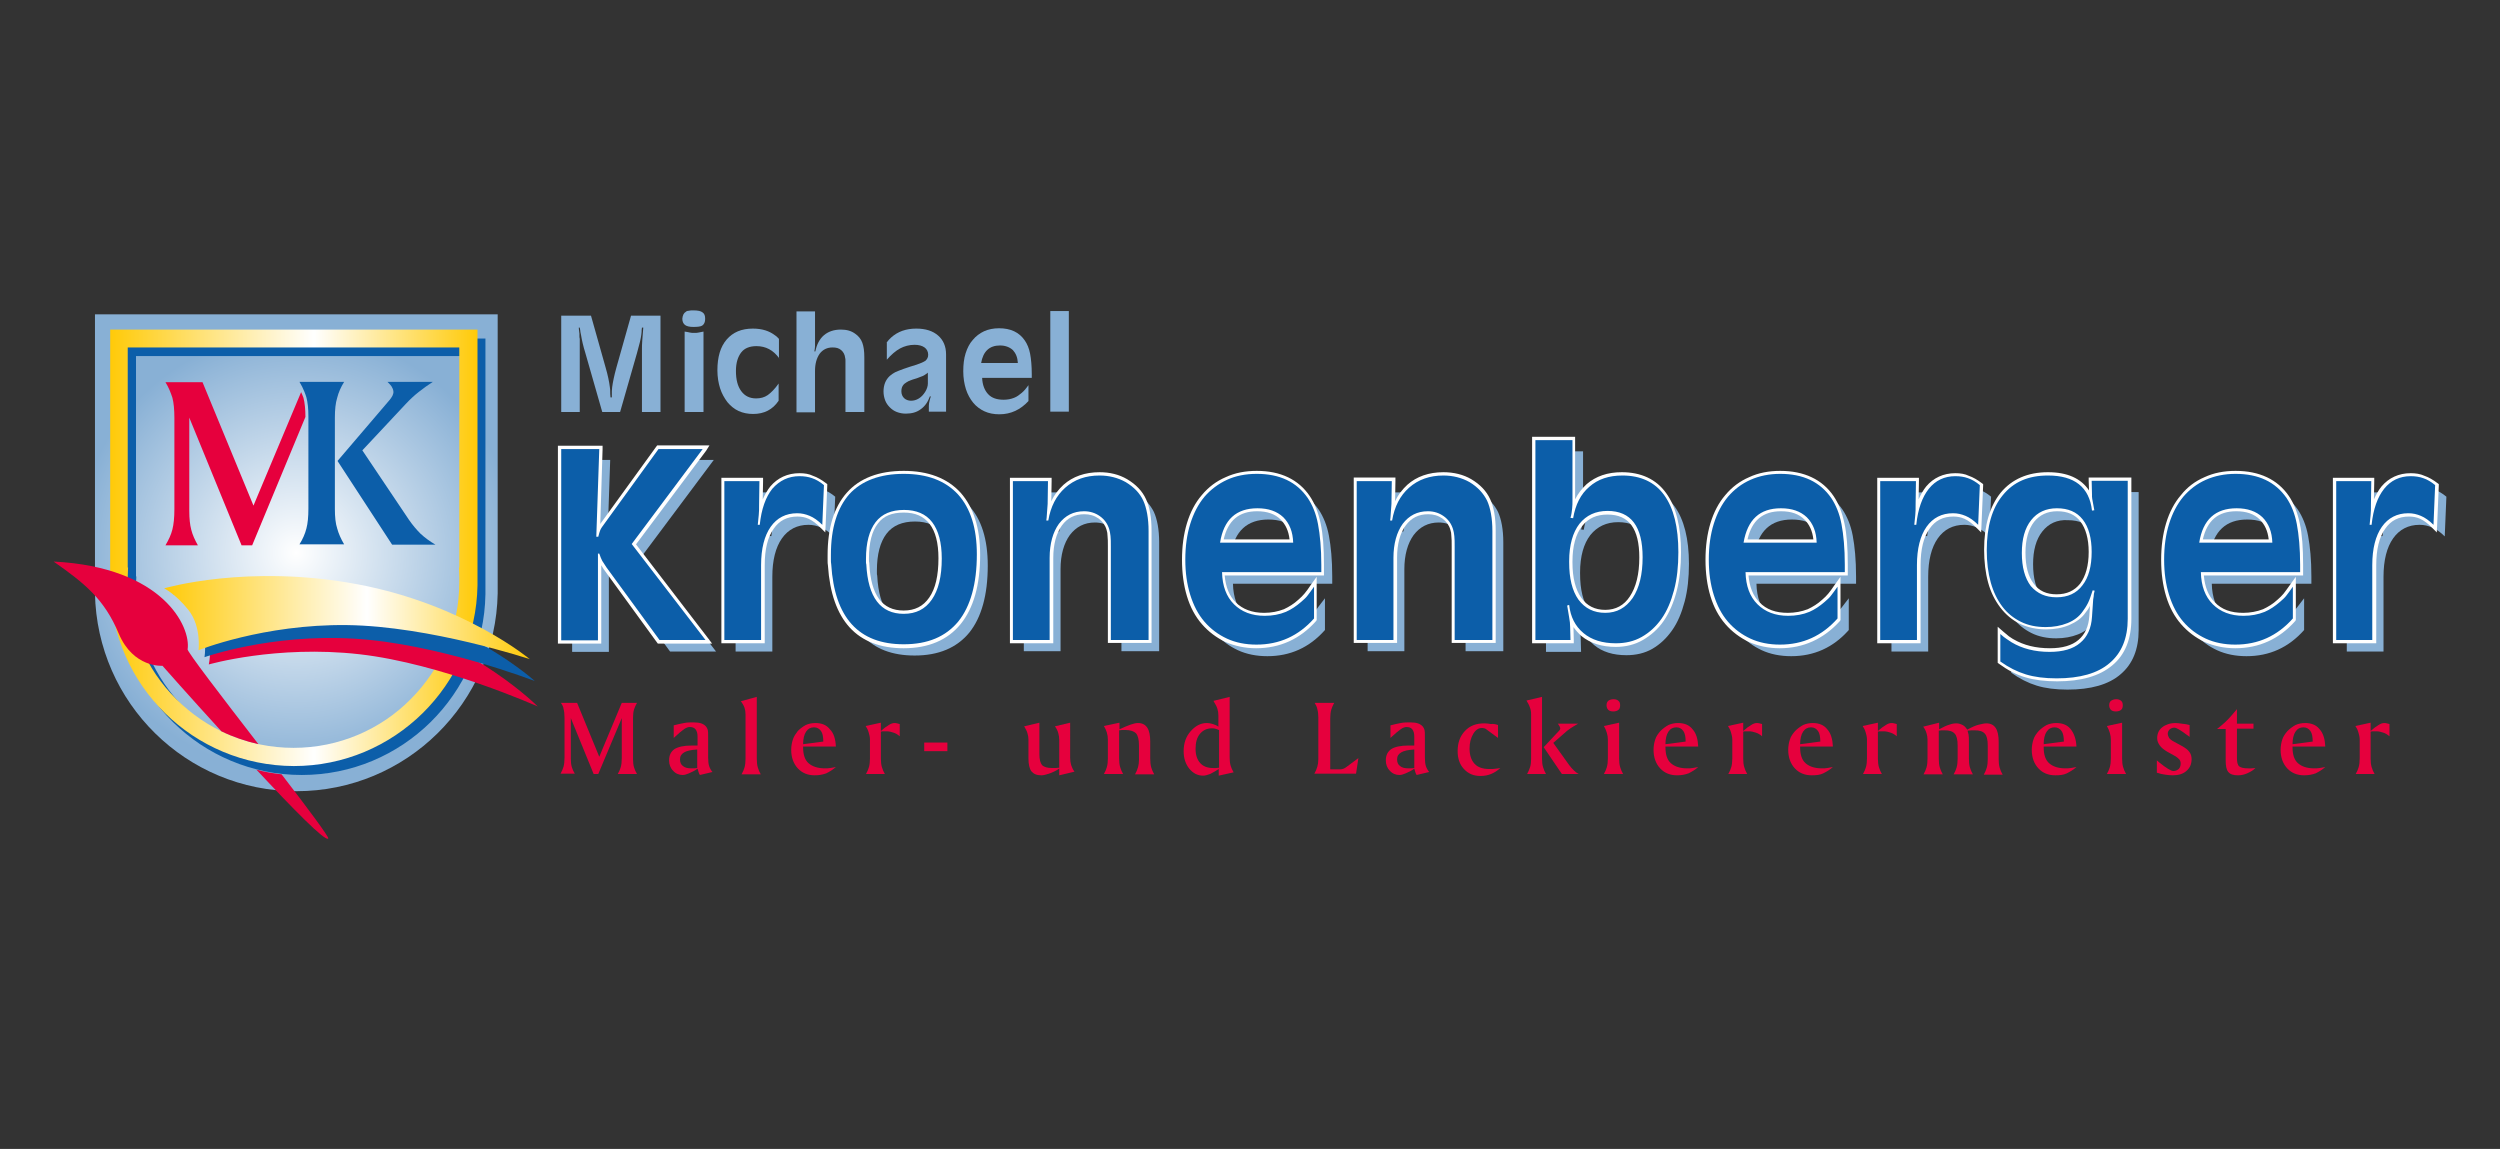 <?xml version="1.0" encoding="utf-8"?>
<!-- Generator: Adobe Illustrator 25.0.0, SVG Export Plug-In . SVG Version: 6.00 Build 0)  -->
<svg version="1.1" id="Ebene_1" xmlns="http://www.w3.org/2000/svg" xmlns:xlink="http://www.w3.org/1999/xlink" x="0px" y="0px"
	 viewBox="0 0 755.5 347.2" style="enable-background:new 0 0 755.5 347.2;" xml:space="preserve">
<rect x="0" y="0" width="755.5" height="347.2" fill="#333333" stroke="none"/>
<style type="text/css">
	.st0{fill:#88B0D5;}
	.st1{fill:#0C5EA9;}
	.st2{fill:#FFFFFF;}
	.st3{fill:#E6003D;}
	.st4{fill:url(#SVGID_1_);}
	.st5{fill:url(#SVGID_2_);}
	.st6{fill:url(#SVGID_3_);}
	.st7{fill:none;}
</style>
<g>
	<g>
		<path class="st0" d="M172.9,139h11.5l-0.9,26.5h0.6c0.2-0.8,0.4-1.5,0.6-2c0.2-0.5,0.7-1.2,1.3-2l16.3-22.5h13.4l-21.6,28.9
			l22.3,29h-13.9l-16-21.9c-0.5-0.8-0.9-1.4-1.3-2c-0.3-0.6-0.6-1.3-0.9-2.2H184v26.2h-11.1V139z"/>
		<path class="st0" d="M222.4,148.8H233l-0.1,7c0,1.3,0,2.4-0.1,3.2c-0.1,0.8-0.2,1.8-0.3,3h0.6c0.5-4.8,1.8-8.4,3.8-10.9
			c2-2.5,4.7-3.7,8.1-3.7c1.4,0,2.7,0.2,3.8,0.6c1.2,0.4,2.4,1.1,3.6,2.1l-0.5,12c-1.3-1.3-2.6-2.2-3.8-2.7s-2.4-0.8-3.8-0.8
			c-3.4,0-6.1,1.4-8,4.1c-1.9,2.7-2.9,6.6-2.9,11.6v22.6h-11.1V148.8z"/>
		<path class="st0" d="M254.4,172.7c0-0.5,0-1,0-1.5c0-8,1.9-14.1,5.6-18.3c3.7-4.2,9.2-6.3,16.4-6.3c7.2,0,12.6,2.1,16.4,6.2
			s5.7,10.2,5.7,18.1c0,8.9-1.9,15.7-5.6,20.3c-3.8,4.6-9.3,6.9-16.5,6.9c-13.6,0-20.9-8-21.9-24.1
			C254.4,173.7,254.4,173.2,254.4,172.7z M265,173.2c0,0.2,0,0.5,0.1,0.8c0.5,10,4.3,15,11.4,15c3.7,0,6.5-1.4,8.5-4.3
			c2-2.9,2.9-7,2.9-12.4c0-4.9-1-8.5-2.9-11c-1.9-2.5-4.8-3.7-8.5-3.7c-3.8,0-6.7,1.2-8.6,3.7c-1.9,2.5-2.9,6.2-2.9,11.1
			C265,172.6,265,172.9,265,173.2z"/>
		<path class="st0" d="M309.4,148.8H320l-0.1,6.8l-0.2,2.7l-0.1,1.4l-0.1,0.9h0.6c0.7-4.2,2.4-7.5,5.1-9.9c2.7-2.4,6.1-3.6,10.3-3.6
			c2.9,0,5.6,0.7,7.9,2c2.5,1.5,4.2,3.4,5.3,5.6c1,2.2,1.6,5.3,1.6,9.2v32.9h-11.4v-28.2c0-1.3,0-2.4-0.1-3.2
			c-0.1-0.8-0.2-1.5-0.3-2.1c-0.5-1.6-1.4-2.9-2.8-3.9c-1.4-1-3-1.5-4.8-1.5c-3.2,0-5.7,1.3-7.6,3.8c-1.8,2.5-2.8,6-2.8,10.3v24.8
			h-11.1V148.8z"/>
		<path class="st0" d="M372.6,176.4c0.1,4.2,1.3,7.4,3.6,9.7c2.3,2.3,5.4,3.5,9.3,3.5c2.3,0,4.5-0.4,6.4-1.2c1.6-0.7,3.1-1.7,4.6-3
			c0.8-0.7,1.5-1.3,1.9-2c0.5-0.6,1.1-1.5,2-2.6v9.6c-4.7,5.3-10.5,7.9-17.4,7.9c-3.3,0-6.3-0.6-8.9-1.8c-2.6-1.2-4.9-2.9-6.8-5.1
			c-1.9-2.2-3.3-4.9-4.3-8.1c-1-3.2-1.5-6.7-1.5-10.7c0-4,0.5-7.6,1.5-10.8c1-3.2,2.4-5.9,4.3-8.2c1.9-2.2,4.1-3.9,6.8-5.1
			c2.7-1.2,5.7-1.8,9-1.8c6.9,0,12,2.4,15.4,7.3c1.4,2.1,2.5,4.7,3.1,7.9c0.6,3.2,1,7.3,1,12.3v2.2H372.6z M372,167.4h22.1
			c-0.1-3.3-1.1-5.9-3-7.7c-1.9-1.8-4.5-2.7-7.8-2.7C376.9,157,373.1,160.5,372,167.4z"/>
		<path class="st0" d="M413.4,148.8H424l-0.1,6.8l-0.2,2.7l-0.1,1.4l-0.1,0.9h0.6c0.7-4.2,2.4-7.5,5.1-9.9c2.7-2.4,6.1-3.6,10.3-3.6
			c2.9,0,5.6,0.7,7.9,2c2.5,1.5,4.2,3.4,5.3,5.6c1,2.2,1.6,5.3,1.6,9.2v32.9h-11.4v-28.2c0-1.3,0-2.4-0.1-3.2
			c-0.1-0.8-0.2-1.5-0.4-2.1c-0.5-1.6-1.4-2.9-2.8-3.9c-1.4-1-3-1.5-4.8-1.5c-3.2,0-5.7,1.3-7.6,3.8c-1.8,2.5-2.8,6-2.8,10.3v24.8
			h-11.1V148.8z"/>
		<path class="st0" d="M467.3,136.4h11.1v18.5c0,0.6,0,1.4-0.1,2.3c-0.1,0.9-0.2,1.8-0.5,2.8l0.8,0.1c0.7-4.1,2.3-7.3,4.9-9.5
			c2.6-2.3,5.9-3.4,10-3.4c5.5,0,9.8,2,12.6,5.9s4.3,9.7,4.3,17.3c0,4.2-0.4,8-1.3,11.4c-0.9,3.4-2.1,6.3-3.8,8.7
			c-1.7,2.4-3.6,4.2-6,5.6c-2.3,1.3-4.9,1.9-7.8,1.9c-4,0-7.3-1-9.8-3.1c-2.5-2.1-3.9-4.9-4.3-8.5l-0.6,0.2c0.2,1.3,0.4,2.5,0.6,3.6
			c0.2,1,0.3,2,0.3,2.9l0.1,3.9h-10.6V136.4z M480.6,161.7c-2,2.6-3.1,6.4-3.1,11.3v0.3c0,4.9,0.9,8.6,2.8,11.3c1.9,2.7,4.6,4,8,4
			c3.5,0,6.2-1.5,8.3-4.5c2-3,3-7.1,3-12.3c0-9.3-3.5-14-10.6-14C485.5,157.8,482.7,159.1,480.6,161.7z"/>
		<path class="st0" d="M530.8,176.4c0.1,4.2,1.3,7.4,3.6,9.7c2.3,2.3,5.4,3.5,9.3,3.5c2.3,0,4.5-0.4,6.4-1.2c1.6-0.7,3.1-1.7,4.6-3
			c0.8-0.7,1.5-1.3,2-2c0.5-0.6,1.1-1.5,2-2.6v9.6c-4.7,5.3-10.5,7.9-17.4,7.9c-3.3,0-6.3-0.6-8.9-1.8c-2.6-1.2-4.9-2.9-6.8-5.1
			c-1.9-2.2-3.3-4.9-4.3-8.1c-1-3.2-1.5-6.7-1.5-10.7c0-4,0.5-7.6,1.5-10.8c1-3.2,2.4-5.9,4.3-8.2c1.9-2.2,4.1-3.9,6.8-5.1
			c2.7-1.2,5.7-1.8,9-1.8c6.9,0,12,2.4,15.4,7.3c1.4,2.1,2.5,4.7,3.1,7.9c0.6,3.2,1,7.3,1,12.3v2.2H530.8z M530.2,167.4h22.1
			c-0.1-3.3-1.1-5.9-3-7.7c-1.9-1.8-4.5-2.7-7.8-2.7C535.1,157,531.4,160.5,530.2,167.4z"/>
		<path class="st0" d="M571.7,148.8h10.6l-0.1,7c0,1.3,0,2.4-0.1,3.2c-0.1,0.8-0.2,1.8-0.3,3h0.6c0.5-4.8,1.8-8.4,3.8-10.9
			c2-2.5,4.7-3.7,8.1-3.7c1.4,0,2.7,0.2,3.8,0.6c1.2,0.4,2.4,1.1,3.6,2.1l-0.5,12c-1.3-1.3-2.6-2.2-3.8-2.7
			c-1.2-0.5-2.4-0.8-3.8-0.8c-3.4,0-6.1,1.4-8,4.1c-1.9,2.7-2.9,6.6-2.9,11.6v22.6h-11.1V148.8z"/>
		<path class="st0" d="M636.2,157.6l-0.2-1.1l-0.2-1.1c-0.2-1-0.3-1.6-0.3-1.9c0-0.3,0-0.4,0-0.6l-0.1-4.2h10.9v41.7
			c0,5.8-1.8,10.3-5.5,13.4c-3.6,3.1-9,4.6-16,4.6c-3.6,0-6.7-0.4-9.3-1.2c-2.6-0.8-5.2-2.1-7.7-3.9V195c0.8,0.7,1.4,1.2,1.9,1.5
			c0.4,0.3,0.9,0.7,1.5,1c3.2,1.9,7,2.9,11.4,2.9c4,0,7.1-0.9,9.2-2.7c2.2-1.8,3.4-4.5,3.6-7.9l0.3-4.4c0-0.6,0.1-1.2,0.2-1.7
			c0-0.5,0.1-1.1,0.3-1.8l-0.6-0.1c-0.5,1.5-0.9,2.8-1.4,3.8c-0.5,1-1.1,1.9-1.7,2.7c-1,1.4-2.5,2.6-4.5,3.4c-2,0.8-4.2,1.2-6.6,1.2
			c-2.8,0-5.3-0.5-7.5-1.6c-2.2-1.1-4.1-2.6-5.6-4.6c-1.5-2-2.7-4.4-3.5-7.3c-0.8-2.9-1.2-6.1-1.2-9.7c0-7.2,1.6-12.7,4.8-16.6
			c3.2-3.9,7.7-5.9,13.6-5.9c8,0,12.5,3.5,13.4,10.6L636.2,157.6z M617.2,160.6c-1.9,2.4-2.8,5.7-2.8,9.9c0,4.3,0.9,7.6,2.7,10
			c1.8,2.4,4.4,3.6,7.7,3.6c3.4,0,6-1.2,7.8-3.6c1.9-2.4,2.8-5.8,2.8-10.1c0-4.2-0.9-7.5-2.7-9.8c-1.8-2.3-4.4-3.4-7.8-3.4
			C621.7,157,619.1,158.2,617.2,160.6z"/>
		<path class="st0" d="M668.4,176.4c0.1,4.2,1.3,7.4,3.6,9.7c2.3,2.3,5.4,3.5,9.3,3.5c2.3,0,4.5-0.4,6.4-1.2c1.6-0.7,3.1-1.7,4.6-3
			c0.8-0.7,1.5-1.3,2-2c0.5-0.6,1.1-1.5,2-2.6v9.6c-4.7,5.3-10.5,7.9-17.4,7.9c-3.3,0-6.3-0.6-8.9-1.8c-2.6-1.2-4.9-2.9-6.8-5.1
			c-1.9-2.2-3.3-4.9-4.3-8.1c-1-3.2-1.5-6.7-1.5-10.7c0-4,0.5-7.6,1.5-10.8c1-3.2,2.4-5.9,4.3-8.2c1.9-2.2,4.1-3.9,6.8-5.1
			c2.7-1.2,5.7-1.8,9-1.8c6.9,0,12,2.4,15.4,7.3c1.4,2.1,2.5,4.7,3.1,7.9c0.6,3.2,1,7.3,1,12.3v2.2H668.4z M667.8,167.4h22.1
			c-0.1-3.3-1.1-5.9-3-7.7c-1.9-1.8-4.5-2.7-7.8-2.7C672.7,157,669,160.5,667.8,167.4z"/>
		<path class="st0" d="M709.3,148.8h10.6l-0.1,7c0,1.3,0,2.4-0.1,3.2c-0.1,0.8-0.2,1.8-0.3,3h0.6c0.5-4.8,1.8-8.4,3.8-10.9
			c2-2.5,4.7-3.7,8.1-3.7c1.4,0,2.7,0.2,3.8,0.6c1.2,0.4,2.4,1.1,3.6,2.1l-0.5,12c-1.3-1.3-2.6-2.2-3.8-2.7
			c-1.2-0.5-2.4-0.8-3.8-0.8c-3.4,0-6.1,1.4-8,4.1c-1.9,2.7-2.9,6.6-2.9,11.6v22.6h-11.1V148.8z"/>
	</g>
	<g>
		<g>
			<path class="st1" d="M199.1,193.9L183,171.7c-0.6-0.8-1-1.5-1.3-2.1c-0.1-0.3-0.3-0.6-0.4-0.9v25.2h-12.1V135h12.5l-0.8,25.4
				c0.1-0.2,0.2-0.4,0.2-0.6c0.2-0.6,0.7-1.3,1.4-2.2l16.4-22.6h14.6l-22,29.4l22.7,29.4H199.1z"/>
			<path class="st2" d="M212.5,135.5l-21.6,28.9l22.3,29h-13.9l-16-21.9c-0.5-0.8-0.9-1.4-1.3-2c-0.3-0.6-0.6-1.3-0.9-2.2h-0.4v26.2
				h-11.1v-57.8h11.5l-0.9,26.5h0.6c0.2-0.8,0.4-1.5,0.6-2c0.2-0.5,0.7-1.2,1.3-2l16.3-22.5H212.5 M214.4,134.6h-1.9h-13.4h-0.5
				l-0.3,0.4l-16.3,22.5c-0.2,0.3-0.5,0.6-0.6,0.9l0.7-22.7l0-1h-1h-11.5h-1v1v57.8v1h1h11.1h1v-1v-22.7c0.2,0.4,0.5,0.8,0.8,1.3
				l16,22l0.3,0.4h0.5h13.9h2l-1.2-1.6l-21.8-28.4l21.2-28.3L214.4,134.6L214.4,134.6z"/>
		</g>
		<g>
			<path class="st1" d="M218.6,193.9v-49h11.6l-0.1,7.5c0,0.6,0,1.2,0,1.7c0.7-2.8,1.8-5,3.2-6.7c2.1-2.6,5-3.9,8.4-3.9
				c1.4,0,2.8,0.2,4,0.6c1.2,0.4,2.5,1.2,3.8,2.2l0.2,0.2l-0.6,13.3l-0.8-0.7c-1.3-1.2-2.5-2.1-3.6-2.6c-1.1-0.5-2.3-0.8-3.6-0.8
				c-3.3,0-5.8,1.3-7.6,3.9c-1.8,2.6-2.8,6.4-2.8,11.3v23.1H218.6z"/>
			<path class="st2" d="M241.6,143.9c1.4,0,2.7,0.2,3.8,0.6c1.2,0.4,2.4,1.1,3.6,2.1l-0.5,12c-1.3-1.3-2.6-2.2-3.8-2.7
				c-1.2-0.5-2.4-0.8-3.8-0.8c-3.4,0-6.1,1.4-8,4.1c-1.9,2.7-2.9,6.6-2.9,11.6v22.6h-11.1v-48h10.6l-0.1,7c0,1.3,0,2.4-0.1,3.2
				c-0.1,0.8-0.2,1.8-0.3,3h0.6c0.5-4.8,1.8-8.4,3.8-10.9C235.6,145.2,238.3,143.9,241.6,143.9 M241.6,143c-3.6,0-6.6,1.4-8.8,4
				c-0.9,1.1-1.6,2.4-2.3,3.9l0.1-5.5l0-1h-1h-10.6h-1v1v48v1h1h11.1h1v-1v-22.6c0-4.8,0.9-8.5,2.7-11c1.7-2.5,4.1-3.7,7.2-3.7
				c1.2,0,2.3,0.2,3.4,0.7c1.1,0.5,2.3,1.4,3.5,2.6l1.5,1.5l0.1-2.1l0.5-12l0-0.5l-0.4-0.3c-1.3-1-2.7-1.8-3.9-2.2
				C244.5,143.2,243.1,143,241.6,143L241.6,143z"/>
		</g>
		<g>
			<path class="st1" d="M273.1,195.3c-13.8,0-21.4-8.3-22.4-24.6c-0.1-0.4-0.1-0.9-0.1-1.5v-1.5c0-8.1,1.9-14.3,5.7-18.6
				c3.8-4.3,9.5-6.5,16.8-6.5c7.3,0,12.9,2.2,16.8,6.4c3.9,4.2,5.8,10.4,5.8,18.4c0,9-1.9,15.9-5.7,20.6
				C286.1,192.9,280.5,195.3,273.1,195.3z M273.1,154.5c-3.6,0-6.4,1.2-8.2,3.5c-1.8,2.4-2.8,6-2.8,10.8v0.9c0,0.2,0,0.4,0.1,0.7
				c0.5,9.9,4.1,14.6,10.9,14.6c3.6,0,6.2-1.3,8.1-4.1c1.9-2.8,2.9-6.9,2.9-12.2c0-4.7-0.9-8.3-2.8-10.7
				C279.4,155.7,276.7,154.5,273.1,154.5z"/>
			<path class="st2" d="M273.1,143.2c7.2,0,12.6,2.1,16.4,6.2c3.8,4.2,5.7,10.2,5.7,18.1c0,8.9-1.9,15.7-5.6,20.3
				c-3.8,4.6-9.2,6.9-16.5,6.9c-13.6,0-20.9-8-21.9-24.1c-0.1-0.5-0.1-1-0.1-1.5c0-0.5,0-1,0-1.5c0-8,1.9-14.1,5.6-18.3
				C260.4,145.3,265.9,143.2,273.1,143.2 M273.1,185.5c3.7,0,6.5-1.4,8.5-4.3c2-2.9,3-7,3-12.4c0-4.9-1-8.5-2.9-11
				c-1.9-2.5-4.8-3.7-8.5-3.7c-3.8,0-6.7,1.2-8.6,3.7c-1.9,2.5-2.9,6.2-2.9,11.1c0,0.3,0,0.6,0,0.9c0,0.2,0,0.5,0.1,0.8
				C262.3,180.5,266.1,185.5,273.1,185.5 M273.1,142.3c-7.5,0-13.3,2.2-17.2,6.6c-3.9,4.4-5.8,10.7-5.8,18.9v1.5
				c0,0.6,0,1.1,0.1,1.6c1.1,16.6,8.8,25,22.9,25c7.5,0,13.3-2.5,17.2-7.3c3.9-4.8,5.9-11.8,5.9-20.9c0-8.1-2-14.4-5.9-18.8
				C286.3,144.5,280.5,142.3,273.1,142.3L273.1,142.3z M273.1,184.5c-6.5,0-9.9-4.6-10.4-14.1l0-0.1l0-0.1c0-0.2-0.1-0.4-0.1-0.6
				v-0.9c0-4.7,0.9-8.2,2.7-10.5c1.7-2.3,4.3-3.3,7.8-3.3c3.5,0,6,1.1,7.8,3.4c1.8,2.3,2.7,5.8,2.7,10.4c0,5.2-0.9,9.2-2.8,11.9
				C279,183.2,276.5,184.5,273.1,184.5L273.1,184.5z"/>
		</g>
		<g>
			<path class="st1" d="M335.2,193.9v-28.7c0-1.3,0-2.4-0.1-3.1c-0.1-0.7-0.2-1.4-0.3-2c-0.4-1.5-1.3-2.7-2.6-3.7
				c-1.3-0.9-2.8-1.4-4.5-1.4c-3.1,0-5.4,1.2-7.2,3.6c-1.8,2.4-2.7,5.8-2.7,10v25.3h-12.1v-49h11.6l-0.1,7.3l-0.2,2.4
				c0.9-3.2,2.5-5.7,4.7-7.7c2.8-2.4,6.3-3.7,10.6-3.7c3,0,5.8,0.7,8.1,2.1c2.6,1.6,4.4,3.5,5.5,5.8c1.1,2.3,1.6,5.5,1.6,9.4v33.4
				H335.2z"/>
			<path class="st2" d="M332.3,143.7c2.9,0,5.6,0.7,7.9,2c2.5,1.5,4.3,3.4,5.3,5.6c1,2.2,1.6,5.3,1.6,9.2v32.9h-11.4v-28.2
				c0-1.3,0-2.4-0.1-3.2c-0.1-0.8-0.2-1.5-0.4-2.1c-0.5-1.6-1.4-2.9-2.8-3.9c-1.4-1-3-1.5-4.8-1.5c-3.2,0-5.7,1.3-7.6,3.8
				c-1.8,2.5-2.8,6-2.8,10.3v24.8h-11.1v-48h10.6l-0.1,6.9l-0.2,2.7l-0.1,1.4l-0.1,0.9h0.6c0.7-4.2,2.4-7.5,5.1-9.9
				C324.7,144.9,328.1,143.7,332.3,143.7 M332.3,142.7c-4.4,0-8.1,1.3-10.9,3.8c-1.5,1.4-2.8,3-3.7,5l0.1-6.1l0-1h-1h-10.6h-1v1v48
				v1h1h11.1h1v-1v-24.8c0-4.1,0.9-7.4,2.6-9.8c1.7-2.3,3.9-3.4,6.8-3.4c1.6,0,3,0.4,4.3,1.3c1.2,0.9,2,2,2.4,3.4
				c0.2,0.6,0.3,1.2,0.3,1.9c0.1,0.8,0.1,1.8,0.1,3.1v28.2v1h1H347h1v-1v-32.9c0-4.1-0.6-7.3-1.7-9.6c-1.1-2.4-3-4.4-5.7-6
				C338.2,143.4,335.4,142.7,332.3,142.7L332.3,142.7z"/>
		</g>
		<g>
			<path class="st1" d="M379.7,195.2c-3.4,0-6.4-0.6-9.1-1.8c-2.7-1.2-5-3-7-5.2c-1.9-2.3-3.4-5-4.4-8.3c-1-3.2-1.5-6.8-1.5-10.8
				c0-4,0.5-7.7,1.5-10.9c1-3.3,2.5-6.1,4.4-8.3c1.9-2.3,4.3-4,7-5.2c2.7-1.2,5.8-1.8,9.2-1.8c7,0,12.3,2.5,15.8,7.5
				c1.5,2.1,2.6,4.8,3.2,8.1c0.6,3.2,1,7.4,1,12.4v2.6h-30c0.2,3.8,1.3,6.8,3.4,8.9c2.2,2.2,5.2,3.3,9,3.3c2.2,0,4.3-0.4,6.2-1.2
				c1.5-0.7,3-1.7,4.5-3c0.8-0.7,1.4-1.3,1.9-1.9c0.5-0.6,1.2-1.5,1.9-2.6l0.9-1.3v11.4l-0.1,0.1
				C392.7,192.5,386.7,195.2,379.7,195.2z M390.3,163.5c-0.2-2.9-1.2-5.2-2.9-6.8c-1.8-1.7-4.3-2.6-7.5-2.6c-6,0-9.5,3.1-10.7,9.4
				H390.3z"/>
			<path class="st2" d="M379.8,143.2c6.9,0,12,2.4,15.4,7.3c1.4,2.1,2.5,4.7,3.1,7.9c0.6,3.2,1,7.3,1,12.3v2.2h-30
				c0.1,4.2,1.3,7.4,3.6,9.7c2.3,2.3,5.4,3.5,9.3,3.5c2.3,0,4.5-0.4,6.4-1.2c1.6-0.7,3.1-1.7,4.6-3c0.8-0.7,1.5-1.3,2-2
				c0.5-0.6,1.1-1.5,1.9-2.6v9.6c-4.7,5.3-10.5,7.9-17.4,7.9c-3.3,0-6.3-0.6-8.9-1.8c-2.6-1.2-4.9-2.9-6.8-5.1
				c-1.9-2.2-3.3-4.9-4.3-8.1c-1-3.2-1.5-6.7-1.5-10.7c0-4,0.5-7.6,1.5-10.8c1-3.2,2.4-5.9,4.3-8.2c1.9-2.2,4.2-3.9,6.8-5.1
				C373.4,143.8,376.4,143.2,379.8,143.2 M368.7,164h22.1c-0.1-3.3-1.1-5.8-3-7.7c-1.9-1.8-4.5-2.7-7.8-2.7
				C373.6,153.6,369.8,157,368.7,164 M379.8,142.3c-3.5,0-6.6,0.6-9.4,1.9c-2.8,1.2-5.2,3-7.2,5.4c-2,2.3-3.5,5.2-4.5,8.5
				c-1,3.3-1.5,7-1.5,11.1c0,4,0.5,7.7,1.5,11c1,3.3,2.5,6.1,4.5,8.4c2,2.3,4.4,4.1,7.1,5.4c2.8,1.2,5.9,1.9,9.3,1.9
				c7.2,0,13.3-2.8,18.1-8.2l0.2-0.3v-0.4v-9.6v-3.1l-1.8,2.5c-0.7,1.1-1.4,2-1.9,2.6c-0.5,0.6-1.1,1.2-1.8,1.8
				c-1.4,1.3-2.9,2.2-4.4,2.9c-1.8,0.7-3.8,1.1-6,1.1c-3.6,0-6.5-1.1-8.6-3.2c-1.9-1.9-3-4.6-3.3-8.1h29h1v-1v-2.2
				c0-5.1-0.3-9.3-1-12.5c-0.7-3.3-1.8-6.1-3.3-8.3C392.4,144.9,387,142.3,379.8,142.3L379.8,142.3z M369.8,163
				c1.3-5.7,4.6-8.5,10.1-8.5c3,0,5.4,0.8,7.1,2.5c1.5,1.5,2.4,3.4,2.7,6H369.8L369.8,163z"/>
		</g>
		<g>
			<path class="st1" d="M439.1,193.9v-28.7c0-1.4,0-2.4-0.1-3.1c-0.1-0.7-0.2-1.4-0.3-2c-0.4-1.5-1.3-2.7-2.6-3.7
				c-1.3-0.9-2.8-1.4-4.5-1.4c-3.1,0-5.4,1.2-7.2,3.6c-1.8,2.4-2.7,5.8-2.7,10v25.3h-12.1v-49h11.6l-0.1,7.3l-0.2,2.4
				c0.9-3.2,2.5-5.8,4.7-7.7c2.8-2.4,6.3-3.7,10.6-3.7c3,0,5.8,0.7,8.1,2.1c2.6,1.6,4.4,3.5,5.5,5.8c1.1,2.3,1.6,5.5,1.6,9.4v33.4
				H439.1z"/>
			<path class="st2" d="M436.2,143.7c2.9,0,5.6,0.7,7.9,2c2.5,1.5,4.2,3.4,5.3,5.6c1,2.2,1.6,5.3,1.6,9.2v32.9h-11.4v-28.2
				c0-1.3,0-2.4-0.1-3.2c-0.1-0.8-0.2-1.5-0.4-2.1c-0.5-1.6-1.4-2.9-2.8-3.9c-1.4-1-3-1.5-4.8-1.5c-3.2,0-5.7,1.3-7.6,3.8
				c-1.8,2.5-2.8,6-2.8,10.3v24.8h-11.1v-48h10.6l-0.1,6.9l-0.2,2.7l-0.1,1.4l-0.1,0.9h0.6c0.7-4.2,2.4-7.5,5.1-9.9
				C428.6,144.9,432.1,143.7,436.2,143.7 M436.2,142.7c-4.4,0-8.1,1.3-10.9,3.8c-1.5,1.4-2.8,3-3.7,5l0.1-6.2l0-1h-1h-10.6h-1v1v48
				v1h1h11.1h1v-1v-24.8c0-4.1,0.9-7.4,2.6-9.7c1.7-2.3,3.9-3.4,6.8-3.4c1.6,0,3,0.4,4.3,1.3c1.2,0.9,2,2,2.4,3.4
				c0.2,0.6,0.3,1.2,0.3,1.9c0.1,0.7,0.1,1.8,0.1,3.1v28.2v1h1H451h1v-1v-32.9c0-4.1-0.6-7.3-1.7-9.6c-1.1-2.4-3-4.4-5.7-6
				C442.2,143.4,439.3,142.7,436.2,142.7L436.2,142.7z"/>
		</g>
		<g>
			<path class="st1" d="M488.3,195c-4.1,0-7.5-1.1-10.1-3.2c-1.5-1.2-2.6-2.8-3.4-4.5c0.1,0.8,0.2,1.6,0.2,2.3l0.1,4.4h-11.6v-61.4
				h12.1v19c0,0.6,0,1.4-0.1,2.2c0.9-2.9,2.4-5.2,4.4-7c2.7-2.3,6.1-3.5,10.3-3.5c5.7,0,10.1,2.1,13,6.1c2.9,4,4.4,9.9,4.4,17.6
				c0,4.2-0.4,8.1-1.3,11.6c-0.9,3.4-2.2,6.4-3.9,8.9c-1.7,2.5-3.8,4.4-6.1,5.7C493.9,194.3,491.2,195,488.3,195z M485.8,154.8
				c-3.5,0-6.1,1.2-8.1,3.7c-2,2.5-3,6.2-3,11v0.3c0,4.7,0.9,8.5,2.7,11c1.8,2.6,4.3,3.8,7.6,3.8c3.3,0,5.9-1.4,7.9-4.3
				c2-2.9,2.9-7,2.9-12.1C495.9,159.3,492.6,154.8,485.8,154.8z"/>
			<path class="st2" d="M475.2,132.9v18.5c0,0.6,0,1.4-0.1,2.3c-0.1,0.9-0.2,1.8-0.5,2.8l0.8,0.1c0.7-4.1,2.3-7.3,4.9-9.5
				c2.6-2.3,5.9-3.4,10-3.4c5.5,0,9.8,2,12.6,5.9c2.9,4,4.3,9.7,4.3,17.3c0,4.2-0.4,8-1.3,11.4c-0.9,3.4-2.1,6.3-3.8,8.7
				c-1.7,2.4-3.7,4.2-6,5.5c-2.3,1.3-4.9,1.9-7.8,1.9c-4,0-7.3-1-9.8-3.1c-2.5-2.1-3.9-4.9-4.3-8.5l-0.6,0.2
				c0.2,1.3,0.4,2.5,0.6,3.6c0.2,1,0.3,2,0.3,2.9l0.1,3.9h-10.6v-60.4H475.2 M485.1,185.2c3.5,0,6.2-1.5,8.3-4.5c2-3,3-7.1,3-12.3
				c0-9.3-3.5-14-10.6-14c-3.6,0-6.4,1.3-8.5,3.9c-2,2.6-3.1,6.4-3.1,11.3v0.3c0,4.9,0.9,8.6,2.8,11.3
				C479,183.9,481.7,185.2,485.1,185.2 M476.1,132h-1h-11.1h-1v1v60.4v1h1h10.6h1l0-1l-0.1-3.9c0,0,0,0,0,0c0.7,1,1.5,1.9,2.4,2.7
				c2.7,2.2,6.2,3.3,10.4,3.3c3,0,5.8-0.7,8.2-2.1c2.4-1.4,4.6-3.3,6.3-5.8c1.7-2.5,3-5.5,3.9-9c0.9-3.5,1.3-7.4,1.3-11.7
				c0-7.7-1.5-13.8-4.5-17.9c-3-4.2-7.6-6.3-13.4-6.3c-4.3,0-7.8,1.2-10.6,3.6c-1.4,1.3-2.6,2.8-3.5,4.6v-17.9V132L476.1,132z
				 M485.1,184.3c-3.1,0-5.5-1.2-7.2-3.6c-1.8-2.5-2.7-6.1-2.7-10.7v-0.3c0-4.7,1-8.3,2.9-10.7c1.9-2.4,4.4-3.5,7.7-3.5
				c6.5,0,9.6,4.3,9.6,13c0,5-1,9-2.9,11.8C490.8,182.9,488.3,184.3,485.1,184.3L485.1,184.3z"/>
		</g>
		<g>
			<path class="st1" d="M537.9,195.2c-3.3,0-6.4-0.6-9.1-1.8c-2.7-1.2-5-3-7-5.2c-1.9-2.3-3.4-5-4.4-8.3c-1-3.2-1.5-6.9-1.5-10.8
				c0-4,0.5-7.7,1.5-10.9c1-3.3,2.5-6.1,4.4-8.3c1.9-2.3,4.3-4,7-5.2c2.7-1.2,5.8-1.8,9.2-1.8c7,0,12.3,2.5,15.8,7.5
				c1.5,2.1,2.6,4.9,3.2,8.1c0.6,3.2,1,7.4,1,12.4v2.6h-30c0.2,3.8,1.3,6.8,3.4,8.9c2.2,2.2,5.2,3.3,9,3.3c2.2,0,4.3-0.4,6.2-1.2
				c1.5-0.7,3-1.7,4.5-2.9c0.8-0.7,1.4-1.3,1.9-1.9c0.5-0.6,1.1-1.4,1.9-2.6l0.9-1.3v11.3l-0.1,0.1C551,192.5,545,195.2,537.9,195.2
				z M548.5,163.5c-0.2-2.9-1.2-5.2-2.9-6.8c-1.8-1.7-4.3-2.6-7.5-2.6c-6,0-9.5,3.1-10.7,9.4H548.5z"/>
			<path class="st2" d="M538,143.2c6.9,0,12,2.4,15.4,7.3c1.4,2.1,2.5,4.7,3.1,7.9c0.6,3.2,1,7.3,1,12.3v2.2h-30
				c0.1,4.2,1.3,7.4,3.6,9.7c2.3,2.3,5.4,3.5,9.3,3.5c2.3,0,4.5-0.4,6.4-1.2c1.6-0.7,3.1-1.7,4.6-3c0.8-0.7,1.5-1.3,2-2
				c0.5-0.6,1.1-1.5,1.9-2.6v9.6c-4.7,5.3-10.5,7.9-17.4,7.9c-3.3,0-6.3-0.6-8.9-1.8c-2.6-1.2-4.9-2.9-6.8-5.1
				c-1.9-2.2-3.3-4.9-4.3-8.1c-1-3.2-1.5-6.7-1.5-10.7c0-4,0.5-7.6,1.5-10.8c1-3.2,2.4-5.9,4.3-8.2c1.9-2.2,4.1-3.9,6.8-5.1
				C531.7,143.8,534.7,143.2,538,143.2 M526.9,164H549c-0.1-3.3-1.1-5.8-3-7.7c-1.9-1.8-4.5-2.7-7.8-2.7
				C531.8,153.6,528.1,157,526.9,164 M538,142.3c-3.5,0-6.6,0.6-9.4,1.9c-2.8,1.2-5.2,3-7.2,5.4c-2,2.3-3.5,5.2-4.5,8.5
				c-1,3.3-1.5,7-1.5,11.1c0,4,0.5,7.7,1.5,11c1,3.3,2.5,6.1,4.5,8.4c2,2.3,4.4,4.1,7.1,5.4c2.8,1.2,5.9,1.9,9.3,1.9
				c7.2,0,13.3-2.8,18.2-8.2l0.2-0.3v-0.4v-9.6v-3.1l-1.8,2.5c-0.8,1.2-1.4,2-1.9,2.6c-0.5,0.6-1.1,1.2-1.8,1.8
				c-1.4,1.3-2.9,2.2-4.4,2.9c-1.8,0.7-3.9,1.1-6,1.1c-3.7,0-6.5-1-8.6-3.2c-1.9-1.9-3-4.6-3.3-8.1h29h1v-1v-2.2
				c0-5.1-0.3-9.3-1-12.5c-0.7-3.3-1.8-6.1-3.3-8.3C550.7,144.9,545.2,142.3,538,142.3L538,142.3z M528.1,163
				c1.3-5.7,4.6-8.5,10.1-8.5c3.1,0,5.4,0.8,7.1,2.5c1.5,1.5,2.4,3.4,2.7,6H528.1L528.1,163z"/>
		</g>
		<g>
			<path class="st1" d="M567.9,193.9v-49h11.5l-0.1,7.5c0,0.6,0,1.2,0,1.7c0.7-2.8,1.8-5,3.2-6.7c2.1-2.6,4.9-3.9,8.4-3.9
				c1.4,0,2.8,0.2,4,0.6c1.2,0.4,2.5,1.2,3.8,2.2l0.2,0.2l-0.6,13.3l-0.8-0.7c-1.3-1.2-2.5-2.1-3.6-2.6c-1.1-0.5-2.3-0.8-3.6-0.8
				c-3.3,0-5.8,1.3-7.6,3.9c-1.8,2.6-2.8,6.4-2.8,11.3v23.1H567.9z"/>
			<path class="st2" d="M590.9,143.9c1.4,0,2.7,0.2,3.8,0.6c1.2,0.4,2.4,1.1,3.6,2.1l-0.5,12c-1.3-1.3-2.6-2.2-3.8-2.7
				c-1.2-0.5-2.4-0.8-3.8-0.8c-3.4,0-6.1,1.4-8,4.1c-1.9,2.7-2.9,6.6-2.9,11.6v22.6h-11.1v-48H579l-0.1,7c0,1.3,0,2.4-0.1,3.2
				c-0.1,0.8-0.2,1.8-0.3,3h0.6c0.5-4.8,1.8-8.4,3.8-10.9C584.9,145.2,587.6,143.9,590.9,143.9 M590.9,143c-3.6,0-6.6,1.4-8.8,4
				c-0.9,1.1-1.6,2.4-2.3,3.9l0.1-5.5l0-1h-1h-10.6h-1v1v48v1h1h11.1h1v-1v-22.6c0-4.8,0.9-8.5,2.7-11c1.7-2.5,4.1-3.7,7.2-3.7
				c1.2,0,2.3,0.2,3.4,0.7c1.1,0.5,2.3,1.4,3.5,2.6l1.5,1.5l0.1-2.1l0.5-12l0-0.5l-0.4-0.3c-1.3-1-2.7-1.8-3.9-2.2
				C593.8,143.2,592.4,143,590.9,143L590.9,143z"/>
		</g>
		<g>
			<path class="st1" d="M621.6,205.5c-3.6,0-6.8-0.4-9.5-1.2c-2.7-0.8-5.3-2.1-7.8-4l-0.2-0.1v-9.6l0.8,0.7c0.8,0.7,1.4,1.2,1.8,1.5
				c0.4,0.3,0.9,0.6,1.5,1c3.1,1.8,6.9,2.8,11.2,2.8c3.9,0,6.9-0.9,8.9-2.6c2.1-1.7,3.2-4.3,3.4-7.6l0.3-4.4c0-0.4,0-0.8,0.1-1.2
				c-0.2,0.6-0.4,1.1-0.7,1.6c-0.5,1-1.1,2-1.8,2.8c-1.1,1.5-2.7,2.7-4.7,3.5c-2,0.8-4.3,1.2-6.8,1.2c-2.8,0-5.4-0.6-7.7-1.7
				c-2.3-1.1-4.2-2.7-5.8-4.7c-1.6-2-2.8-4.5-3.6-7.4c-0.8-2.9-1.2-6.2-1.2-9.8c0-7.2,1.7-12.9,4.9-16.9c3.3-4,8-6,13.9-6
				c6.8,0,11.2,2.5,13,7.4c0-0.2-0.1-0.4-0.1-0.5c0-0.3-0.1-0.5-0.1-0.6l-0.1-4.6h11.9V187c0,6-1.9,10.6-5.6,13.7
				C634.2,203.9,628.7,205.5,621.6,205.5z M621.7,154.1c-3.2,0-5.6,1.1-7.4,3.4c-1.8,2.3-2.7,5.5-2.7,9.6c0,4.2,0.9,7.4,2.6,9.7
				c1.7,2.3,4.1,3.4,7.3,3.4c3.2,0,5.7-1.2,7.5-3.5c1.8-2.3,2.7-5.6,2.7-9.8c0-4.1-0.9-7.3-2.6-9.5
				C627.5,155.1,625,154.1,621.7,154.1z"/>
			<path class="st2" d="M618.9,143.7c8,0,12.5,3.5,13.3,10.6l0.7-0.1l-0.2-1.1l-0.2-1.1c-0.2-1-0.3-1.6-0.3-1.9c0-0.3,0-0.4,0-0.6
				l-0.1-4.2H643V187c0,5.8-1.8,10.3-5.5,13.4c-3.6,3.1-9,4.6-16,4.6c-3.6,0-6.7-0.4-9.3-1.2c-2.6-0.8-5.2-2.1-7.7-3.9v-8.3
				c0.8,0.7,1.4,1.2,1.9,1.5c0.4,0.3,0.9,0.6,1.5,1c3.2,1.9,7,2.9,11.5,2.9c4,0,7.1-0.9,9.2-2.7c2.2-1.8,3.4-4.5,3.6-7.9l0.3-4.4
				c0-0.6,0.1-1.2,0.2-1.7c0-0.5,0.1-1.1,0.3-1.8l-0.6-0.1c-0.5,1.5-0.9,2.8-1.4,3.8c-0.5,1-1.1,1.9-1.7,2.7c-1,1.4-2.5,2.6-4.5,3.4
				c-2,0.8-4.2,1.2-6.6,1.2c-2.8,0-5.3-0.5-7.5-1.6c-2.2-1.1-4.1-2.6-5.6-4.6c-1.5-2-2.7-4.4-3.5-7.3c-0.8-2.9-1.2-6.1-1.2-9.7
				c0-7.2,1.6-12.7,4.8-16.6C608.5,145.6,613,143.7,618.9,143.7 M621.5,180.5c3.4,0,6-1.2,7.8-3.6c1.9-2.4,2.8-5.8,2.8-10.1
				c0-4.2-0.9-7.5-2.7-9.8c-1.8-2.3-4.4-3.4-7.8-3.4c-3.3,0-5.9,1.2-7.8,3.6c-1.9,2.4-2.8,5.7-2.8,9.9c0,4.3,0.9,7.6,2.7,10
				C615.7,179.4,618.2,180.5,621.5,180.5 M618.9,142.7c-6.1,0-10.9,2.1-14.3,6.2c-3.3,4.1-5,9.9-5,17.2c0,3.6,0.4,7,1.2,9.9
				c0.8,3,2.1,5.5,3.7,7.6c1.6,2.1,3.6,3.8,5.9,4.9c2.3,1.1,5,1.7,7.9,1.7c2.5,0,4.9-0.4,7-1.3c2.1-0.9,3.8-2.1,4.9-3.7
				c0.5-0.6,1-1.3,1.4-2.1l-0.2,3c-0.2,3.2-1.3,5.6-3.3,7.3c-2,1.7-4.9,2.5-8.6,2.5c-4.3,0-7.9-0.9-11-2.7c-0.6-0.3-1-0.7-1.4-0.9
				c-0.4-0.3-1-0.8-1.8-1.5l-1.6-1.4v2.1v8.3v0.5l0.4,0.3c2.6,1.9,5.2,3.3,8,4.1c2.7,0.8,5.9,1.2,9.6,1.2c7.2,0,12.8-1.6,16.6-4.8
				c3.9-3.2,5.8-8,5.8-14.1v-41.7v-1h-1h-10.9h-1l0,1l0.1,2.9C628.9,144.6,624.8,142.7,618.9,142.7L618.9,142.7z M621.5,179.6
				c-3,0-5.3-1-6.9-3.2c-1.7-2.2-2.5-5.3-2.5-9.4c0-4,0.9-7.1,2.6-9.3c1.7-2.1,4-3.2,7-3.2c3.1,0,5.4,1,7,3.1
				c1.6,2.1,2.5,5.2,2.5,9.2c0,4.1-0.9,7.3-2.6,9.6C626.9,178.5,624.6,179.6,621.5,179.6L621.5,179.6z"/>
		</g>
		<g>
			<path class="st1" d="M675.6,195.2c-3.4,0-6.4-0.6-9.1-1.8c-2.7-1.2-5-3-7-5.2c-1.9-2.3-3.4-5-4.4-8.3c-1-3.2-1.5-6.8-1.5-10.8
				c0-4,0.5-7.7,1.5-10.9c1-3.3,2.5-6.1,4.4-8.3c1.9-2.3,4.3-4,7-5.2c2.7-1.2,5.8-1.8,9.2-1.8c7,0,12.3,2.5,15.8,7.5
				c1.5,2.1,2.6,4.9,3.2,8.1c0.6,3.2,1,7.4,1,12.4v2.6h-30c0.2,3.8,1.3,6.8,3.4,8.9c2.2,2.2,5.2,3.3,9,3.3c2.2,0,4.3-0.4,6.2-1.2
				c1.5-0.7,3-1.7,4.5-3c0.8-0.7,1.4-1.3,1.9-1.9c0.5-0.6,1.1-1.5,1.9-2.6l0.9-1.3v11.3l-0.1,0.1
				C688.6,192.5,682.6,195.2,675.6,195.2z M686.2,163.5c-0.2-2.9-1.1-5.2-2.9-6.8c-1.8-1.7-4.3-2.6-7.5-2.6c-6,0-9.5,3.1-10.7,9.4
				H686.2z"/>
			<path class="st2" d="M675.6,143.2c6.9,0,12,2.4,15.4,7.3c1.4,2.1,2.5,4.7,3.1,7.9c0.6,3.2,1,7.3,1,12.3v2.2h-30
				c0.1,4.2,1.3,7.4,3.6,9.7c2.3,2.3,5.4,3.5,9.3,3.5c2.3,0,4.4-0.4,6.4-1.2c1.6-0.7,3.1-1.7,4.6-3c0.8-0.7,1.5-1.3,2-2
				c0.5-0.6,1.1-1.5,1.9-2.6v9.6c-4.7,5.3-10.5,7.9-17.4,7.9c-3.3,0-6.3-0.6-8.9-1.8c-2.6-1.2-4.9-2.9-6.8-5.1
				c-1.9-2.2-3.3-4.9-4.3-8.1c-1-3.2-1.5-6.7-1.5-10.7c0-4,0.5-7.6,1.5-10.8c1-3.2,2.4-5.9,4.3-8.2c1.9-2.2,4.1-3.9,6.8-5.1
				C669.3,143.8,672.3,143.2,675.6,143.2 M664.6,164h22.1c-0.1-3.3-1.1-5.8-3-7.7c-1.9-1.8-4.5-2.7-7.8-2.7
				C669.5,153.6,665.7,157,664.6,164 M675.6,142.3c-3.5,0-6.6,0.6-9.4,1.9c-2.8,1.2-5.2,3-7.1,5.4c-2,2.3-3.5,5.2-4.5,8.5
				c-1,3.3-1.5,7-1.5,11.1c0,4,0.5,7.7,1.5,11c1,3.3,2.5,6.1,4.5,8.4c2,2.3,4.4,4.1,7.1,5.4c2.8,1.2,5.9,1.9,9.3,1.9
				c7.2,0,13.3-2.8,18.1-8.2l0.2-0.3v-0.4v-9.6v-3.1l-1.8,2.5c-0.8,1.1-1.4,2-1.9,2.6c-0.5,0.6-1.1,1.2-1.8,1.8
				c-1.4,1.3-2.9,2.2-4.4,2.9c-1.8,0.7-3.9,1.1-6,1.1c-3.7,0-6.5-1-8.6-3.2c-1.9-1.9-3-4.6-3.3-8.1h29h1v-1v-2.2
				c0-5.1-0.3-9.3-1-12.5c-0.7-3.3-1.8-6.1-3.3-8.3C688.3,144.9,682.8,142.3,675.6,142.3L675.6,142.3z M665.7,163
				c1.3-5.7,4.6-8.5,10.1-8.5c3,0,5.4,0.8,7.1,2.5c1.5,1.5,2.4,3.4,2.7,6H665.7L665.7,163z"/>
		</g>
		<g>
			<path class="st1" d="M705.5,193.9v-49h11.6l-0.1,7.5c0,0.6,0,1.1,0,1.7c0.7-2.8,1.8-5,3.2-6.7c2.1-2.6,4.9-3.9,8.4-3.9
				c1.4,0,2.8,0.2,4,0.6c1.2,0.4,2.5,1.2,3.8,2.2l0.2,0.2l-0.6,13.3l-0.8-0.7c-1.3-1.2-2.5-2.1-3.6-2.6c-1.1-0.5-2.3-0.8-3.6-0.8
				c-3.3,0-5.8,1.3-7.6,3.9c-1.8,2.6-2.8,6.5-2.8,11.3v23.1H705.5z"/>
			<path class="st2" d="M728.5,143.9c1.4,0,2.7,0.2,3.8,0.6c1.2,0.4,2.4,1.1,3.6,2.1l-0.5,12c-1.3-1.3-2.6-2.2-3.8-2.7
				c-1.2-0.5-2.4-0.8-3.8-0.8c-3.4,0-6.1,1.4-8,4.1c-1.9,2.7-2.9,6.6-2.9,11.6v22.6H706v-48h10.6l-0.1,7c0,1.3,0,2.4-0.1,3.2
				c-0.1,0.8-0.2,1.8-0.3,3h0.6c0.5-4.8,1.8-8.4,3.8-10.9C722.5,145.2,725.2,143.9,728.5,143.9 M728.5,143c-3.6,0-6.6,1.4-8.8,4
				c-0.9,1.1-1.6,2.4-2.3,3.9l0.1-5.5l0-1h-1H706h-1v1v48v1h1h11.1h1v-1v-22.6c0-4.7,0.9-8.5,2.7-11c1.7-2.5,4.1-3.7,7.2-3.7
				c1.2,0,2.3,0.2,3.4,0.7c1.1,0.5,2.3,1.4,3.5,2.6l1.5,1.5l0.1-2.1l0.5-12l0-0.5l-0.4-0.3c-1.3-1-2.7-1.8-3.9-2.2
				C731.4,143.2,730,143,728.5,143L728.5,143z"/>
		</g>
	</g>
	<g>
		<path class="st0" d="M169.7,95.4h8.9l4.4,15.6c0.7,2.4,1.1,4.4,1.3,6c0.1,0.5,0.1,0.9,0.1,1.3c0,0.4,0,1,0.1,1.8h0.4v-0.3
			c0-0.7,0-1.2,0-1.6c0-0.4,0.1-0.8,0.1-1.2c0.2-1.5,0.6-3.5,1.3-6l4.4-15.6h8.9v29.1h-5.6v-19.1c0-0.5,0-1.4,0.1-2.6
			c0.1-1.2,0.2-2.4,0.3-3.8h-0.4c-0.1,0.6-0.1,1-0.1,1.3c0,0.3-0.1,0.6-0.1,0.9c-0.1,0.6-0.2,1.3-0.4,2.1c-0.2,0.8-0.5,1.9-0.9,3.4
			l-5.1,17.8h-5.4l-5.1-17.8c-0.3-1-0.6-2-0.8-2.9c-0.2-0.9-0.4-1.8-0.5-2.5c-0.1-0.3-0.1-0.7-0.2-1c0-0.3-0.1-0.7-0.2-1.3h-0.3
			c0,0.4,0.1,0.7,0.1,1c0,0.3,0.1,0.5,0.1,0.8c0,0.2,0,0.5,0,0.7c0,0.3,0,0.6,0.1,0.9c0,0.7,0,1.3,0,1.8c0,0.5,0,0.8,0,1.2v19.1
			h-5.6V95.4z"/>
		<path class="st0" d="M207.3,94.2c0.2-0.2,0.5-0.3,0.9-0.3c0.3-0.1,0.8-0.1,1.4-0.1c1.3,0,2.2,0.2,2.7,0.6c0.6,0.4,0.8,1,0.8,2
			c0,0.9-0.3,1.6-0.9,2c-0.5,0.3-1.4,0.4-2.7,0.4c-1.1,0-2-0.2-2.5-0.6c-0.5-0.4-0.8-1-0.8-1.9C206.3,95.3,206.6,94.6,207.3,94.2z
			 M206.9,100.2c0.7,0.1,1.2,0.2,1.6,0.3c0.4,0.1,0.8,0.1,1.3,0.1c0.5,0,0.9,0,1.3-0.1c0.4-0.1,0.9-0.2,1.5-0.3v24.3h-5.7V100.2z"/>
		<path class="st0" d="M235.5,108.3c-1.8-2.5-4.1-3.7-6.9-3.7c-2,0-3.6,0.6-4.6,1.9c-1,1.3-1.6,3.1-1.6,5.6c0,2.6,0.5,4.6,1.6,6.1
			c1.1,1.5,2.6,2.2,4.5,2.2c1.3,0,2.5-0.3,3.5-1s2.2-1.9,3.3-3.5v5.2c-1.8,2.7-4.4,4-7.7,4c-1.6,0-3.1-0.3-4.4-0.9
			c-1.3-0.6-2.4-1.5-3.4-2.7c-0.9-1.2-1.7-2.6-2.2-4.2c-0.5-1.6-0.8-3.4-0.8-5.4c0-4,0.9-7.1,2.8-9.3c1.9-2.2,4.5-3.3,7.9-3.3
			c2.8,0,5,0.7,6.8,2.1c0.2,0.1,0.4,0.3,0.5,0.4c0.1,0.1,0.3,0.3,0.6,0.6V108.3z"/>
		<path class="st0" d="M240.7,94.1h5.6v9.3c0,0.3,0,0.7,0,1.2c0,0.5-0.1,1-0.2,1.6h0.3c0.4-2.1,1.3-3.8,2.6-4.9
			c1.3-1.1,3-1.7,5.1-1.7c1.8,0,3.2,0.4,4.4,1.3c1,0.7,1.7,1.6,2.1,2.7c0.4,1.1,0.6,2.5,0.6,4.4v16.5h-5.7v-13.8c0-0.7,0-1.2,0-1.6
			s0-0.7-0.1-1c-0.1-1-0.6-1.8-1.2-2.3c-0.7-0.6-1.5-0.8-2.6-0.8c-1.6,0-2.9,0.6-3.9,1.9c-0.9,1.3-1.4,3-1.4,5.2v12.5h-5.6V94.1z"/>
		<path class="st0" d="M267.9,103.6c0.3-0.4,0.5-0.7,0.7-0.9c0.2-0.2,0.4-0.4,0.7-0.7c2-1.8,4.5-2.7,7.6-2.7c2.8,0,5,0.7,6.6,2.1
			c1.6,1.4,2.4,3.3,2.4,5.7v17.3h-5.2l0-1.8c0-0.5,0.1-1,0.2-1.4c0.1-0.4,0.2-0.9,0.4-1.4l-0.3,0c-0.6,1.7-1.5,3-2.8,3.9
			c-1.2,0.9-2.7,1.3-4.5,1.3c-1,0-1.9-0.2-2.7-0.5c-0.8-0.3-1.5-0.8-2.1-1.4c-0.6-0.6-1.1-1.3-1.4-2.1c-0.3-0.8-0.5-1.7-0.5-2.7
			c0-1.9,0.6-3.5,1.9-4.7c0.5-0.4,1-0.8,1.6-1.1c1.3-0.6,3.5-1.4,6.5-2.3c1.2-0.4,2.1-0.8,2.7-1.2c0.5-0.5,0.8-1,0.8-1.8
			c0-0.9-0.4-1.7-1.1-2.2c-0.7-0.5-1.7-0.8-3-0.8c-1.6,0-3.1,0.4-4.4,1.1c-1.3,0.7-2.7,1.9-4,3.4V103.6z M280.5,112.5
			c-0.2,0.2-0.4,0.4-0.6,0.5c-0.2,0.1-0.4,0.3-0.6,0.4c-0.2,0.1-0.5,0.3-0.9,0.4c-0.3,0.1-0.8,0.3-1.3,0.5c-0.6,0.2-1,0.3-1.3,0.4
			c-0.3,0.1-0.6,0.2-0.8,0.3c-0.2,0.1-0.4,0.2-0.5,0.2c-0.1,0.1-0.3,0.2-0.5,0.3c-0.5,0.3-0.9,0.6-1.2,1.1c-0.3,0.5-0.4,1-0.4,1.7
			c0,0.8,0.3,1.5,0.8,2s1.3,0.8,2.1,0.8c0.8,0,1.6-0.2,2.4-0.7c0.8-0.5,1.4-1.2,1.9-2c0.5-0.8,0.8-1.7,0.8-2.5V112.5z"/>
		<path class="st0" d="M296.8,114.2c0.1,2.1,0.7,3.7,1.8,4.9c1.1,1.2,2.7,1.7,4.7,1.7c1.2,0,2.2-0.2,3.2-0.6
			c0.8-0.3,1.6-0.9,2.3-1.5c0.4-0.3,0.7-0.7,1-1c0.2-0.3,0.6-0.7,1-1.3v4.8c-2.4,2.6-5.3,4-8.8,4c-1.7,0-3.2-0.3-4.5-0.9
			c-1.3-0.6-2.5-1.5-3.4-2.6c-0.9-1.1-1.7-2.5-2.2-4.1c-0.5-1.6-0.8-3.4-0.8-5.4c0-2,0.2-3.8,0.7-5.4c0.5-1.6,1.2-3,2.2-4.1
			c0.9-1.1,2.1-2,3.4-2.6c1.3-0.6,2.9-0.9,4.5-0.9c3.5,0,6.1,1.2,7.8,3.7c0.7,1,1.3,2.4,1.6,4c0.3,1.6,0.5,3.7,0.5,6.2v1.1H296.8z
			 M296.5,109.7h11.1c-0.1-1.7-0.6-2.9-1.5-3.9c-1-0.9-2.3-1.4-3.9-1.4C299,104.4,297.1,106.2,296.5,109.7z"/>
		<path class="st0" d="M317.4,94h5.6v30.4h-5.6V94z"/>
	</g>
	<g>
		<path class="st3" d="M169.5,212.4h4.9l6.7,16.3l6.8-16.3h4.6c-0.4,0.7-0.7,1.4-0.9,2c-0.2,0.7-0.3,1.5-0.3,2.5v0.2v12.3
			c0,1,0.1,1.8,0.3,2.5c0.2,0.7,0.5,1.3,0.9,2h-5.8c0.4-0.7,0.7-1.4,0.9-2.1c0.2-0.7,0.3-1.6,0.3-2.7v-12.1l-7.1,16.9h-1.4
			l-6.9-16.9v12.3c0,1,0.1,1.8,0.3,2.5c0.2,0.7,0.5,1.3,0.9,2h-4.3c0.4-0.7,0.7-1.4,0.9-2.1c0.2-0.7,0.3-1.6,0.3-2.7v-12.1
			c0-1.1-0.1-2-0.3-2.7C170.3,213.8,170,213.1,169.5,212.4z"/>
		<path class="st3" d="M214,223.1v5.8c0,1.1,0.1,2,0.3,2.6c0.2,0.6,0.5,1.2,1,1.8l-3.8,0.9c-0.2-0.3-0.3-0.6-0.4-0.9
			c-0.1-0.3-0.2-0.7-0.3-1c-1,0.7-1.9,1.1-2.6,1.4c-0.7,0.3-1.3,0.5-1.9,0.5c-1.1,0-2.1-0.4-2.9-1.3c-0.8-0.8-1.2-1.9-1.2-3.1
			c0-1.5,0.5-2.6,1.6-3.4c1.1-0.7,2.8-1.1,5.2-1.1c0.3,0,0.9,0,1.6,0c0.1,0,0.1,0,0.2,0v-2.7c0-1-0.2-1.7-0.6-2.2
			c-0.4-0.5-1-0.7-1.8-0.7c-0.4,0-1,0.2-1.6,0.6c-0.6,0.4-1.7,1.3-3.2,2.7v-3.8c1.1-0.3,2.1-0.5,3.1-0.7c1-0.2,1.9-0.2,2.8-0.2
			c1,0,1.8,0.1,2.4,0.3c0.6,0.2,1.2,0.6,1.5,1c0.2,0.3,0.4,0.6,0.5,1c0.1,0.4,0.1,1,0.1,1.9V223.1z M210.7,226.5
			c-1.9,0.1-3.2,0.4-4,0.9c-0.8,0.5-1.2,1.1-1.2,2.1c0,0.9,0.3,1.6,0.9,2c0.6,0.5,1.4,0.7,2.6,0.7c0.3,0,0.5,0,0.8,0
			c0.3,0,0.6-0.1,0.9-0.1V226.5z"/>
		<path class="st3" d="M228.7,210.6v18.6c0,1.1,0.1,2,0.3,2.7c0.2,0.7,0.5,1.4,0.9,2.1h-5.8c0.4-0.7,0.7-1.4,0.9-2.1
			s0.3-1.6,0.3-2.6v-13.4c0-0.7-0.1-1.4-0.3-2c-0.2-0.6-0.6-1.3-1.1-2L228.7,210.6z"/>
		<path class="st3" d="M252.6,225.6h-9.9v0.2c0,2.2,0.5,3.8,1.6,4.8c1.1,1,2.8,1.6,5,1.6c0.5,0,1.1,0,1.6-0.1
			c0.6-0.1,1.2-0.2,1.7-0.3c-0.9,0.8-1.9,1.4-2.9,1.9c-1.1,0.4-2.2,0.6-3.5,0.6c-2.1,0-3.8-0.7-5.1-2.1c-1.3-1.4-2-3.3-2-5.6
			c0-1.1,0.2-2.2,0.5-3.1c0.3-1,0.9-1.8,1.5-2.6c0.7-0.7,1.5-1.3,2.4-1.8c0.9-0.4,1.9-0.6,2.9-0.6c1.9,0,3.4,0.6,4.4,1.9
			C252,221.6,252.5,223.4,252.6,225.6z M248.8,224.1c0-1.4-0.2-2.5-0.7-3.2c-0.5-0.7-1.2-1.1-2.1-1.1c-1,0-1.8,0.4-2.4,1.3
			c-0.6,0.9-0.9,2.2-0.9,3.8L248.8,224.1z"/>
		<path class="st3" d="M266.2,218.4v2.5c0.9-0.8,1.7-1.4,2.4-1.8c0.6-0.4,1.2-0.6,1.7-0.6c0.2,0,0.5,0,0.8,0.1
			c0.3,0.1,0.5,0.1,0.8,0.2v3.7c-0.6-0.5-1.2-0.9-1.9-1.1c-0.6-0.2-1.3-0.4-2-0.4c-0.3,0-0.6,0-0.9,0c-0.3,0-0.6,0-0.9,0.1v8.2
			c0,1,0.1,1.8,0.3,2.5c0.2,0.7,0.5,1.4,0.9,2.1h-5.7c0.4-0.7,0.7-1.4,0.9-2.1s0.3-1.6,0.3-2.6v-5.7c0-0.8-0.2-1.5-0.4-2.2
			c-0.2-0.7-0.5-1.3-0.9-1.9L266.2,218.4z"/>
		<path class="st3" d="M279.3,224.4h7v2.6h-7V224.4z"/>
		<path class="st3" d="M314.1,218.4v9.5c0,1.6,0.3,2.7,0.8,3.3c0.6,0.6,1.6,0.9,3.1,0.9c0.3,0,0.6,0,1,0c0.3,0,0.7-0.1,1.1-0.1v-8.4
			c0-0.7-0.1-1.4-0.3-2.1c-0.2-0.7-0.5-1.3-1-2l4.6-1.1V229c0,0.8,0.1,1.5,0.3,2.2c0.2,0.6,0.5,1.3,1,2l-4.6,1.1v-2
			c-1.1,0.7-2.2,1.2-3.1,1.5c-0.9,0.3-1.7,0.5-2.3,0.5c-1.4,0-2.3-0.4-3-1.2c-0.6-0.8-0.9-2.1-0.9-3.9v-5.6c0-0.7-0.1-1.4-0.3-2
			c-0.2-0.7-0.5-1.3-1-2.1L314.1,218.4z"/>
		<path class="st3" d="M338.3,218.4v2c1.3-0.6,2.4-1.1,3.3-1.4c0.9-0.3,1.6-0.5,2.3-0.5c1.3,0,2.2,0.5,2.8,1.4
			c0.6,0.9,0.9,2.3,0.9,4.2v5.1c0,1.1,0.1,2,0.3,2.7c0.2,0.7,0.5,1.4,0.9,2.1H343c0.4-0.7,0.7-1.4,0.9-2.1c0.2-0.7,0.3-1.4,0.3-2.3
			v-0.3v-4c0-1.8-0.3-3-0.9-3.7c-0.6-0.6-1.7-1-3.2-1c-0.4,0-0.7,0-1,0c-0.3,0-0.6,0.1-0.9,0.1v8.5c0,1.1,0.1,1.9,0.3,2.6
			c0.2,0.7,0.5,1.4,0.9,2.1h-5.8c0.4-0.7,0.7-1.4,0.9-2.1c0.2-0.7,0.3-1.6,0.3-2.6v-5.7c0-0.7-0.1-1.4-0.3-2.1s-0.5-1.3-0.9-2
			L338.3,218.4z"/>
		<path class="st3" d="M371.6,210.6v18.3c0,1,0.1,1.8,0.3,2.5c0.2,0.7,0.5,1.3,0.9,2l-4.5,1v-2c-0.9,0.6-1.8,1.1-2.6,1.5
			c-0.8,0.3-1.5,0.5-2.1,0.5c-1.7,0-3-0.7-4.2-2.1c-1.1-1.4-1.7-3.1-1.7-5.3c0-2.4,0.7-4.4,2.1-6c1.4-1.6,3-2.5,4.9-2.5
			c0.6,0,1.2,0.1,1.8,0.3c0.6,0.2,1.2,0.4,1.7,0.8v-3.4c0-0.7-0.1-1.4-0.3-2c-0.2-0.7-0.6-1.4-1.2-2.4L371.6,210.6z M368.3,220.6
			c-0.4-0.2-0.7-0.3-1.1-0.4c-0.3-0.1-0.7-0.1-1-0.1c-1.5,0-2.7,0.6-3.6,1.7c-0.9,1.1-1.3,2.6-1.3,4.5c0,1.9,0.5,3.3,1.4,4.3
			c0.9,1,2.2,1.5,3.9,1.5c0.3,0,0.6,0,0.9,0c0.3,0,0.6-0.1,0.9-0.1V220.6z"/>
		<path class="st3" d="M397.3,212.4h5.9c-0.4,0.7-0.7,1.4-0.9,2.1s-0.3,1.6-0.3,2.6v15.4h3c0.4,0,0.7-0.1,1-0.2
			c0.3-0.1,0.6-0.3,1-0.6l3.5-2.6l-0.7,4.7h-12.6c0.4-0.7,0.7-1.4,0.9-2.1c0.2-0.7,0.3-1.4,0.3-2.3v-0.3v-12.3c0-1-0.1-1.8-0.3-2.5
			C398,213.7,397.7,213.1,397.3,212.4z"/>
		<path class="st3" d="M430.6,223.1v5.8c0,1.1,0.1,2,0.3,2.6c0.2,0.6,0.5,1.2,1,1.8l-3.8,0.9c-0.2-0.3-0.3-0.6-0.4-0.9
			c-0.1-0.3-0.2-0.7-0.3-1c-1,0.7-1.9,1.1-2.6,1.4c-0.7,0.3-1.3,0.5-1.9,0.5c-1.1,0-2.1-0.4-2.9-1.3c-0.8-0.8-1.2-1.9-1.2-3.1
			c0-1.5,0.5-2.6,1.6-3.4c1.1-0.7,2.8-1.1,5.2-1.1c0.3,0,0.9,0,1.6,0c0.1,0,0.1,0,0.2,0v-2.7c0-1-0.2-1.7-0.6-2.2
			c-0.4-0.5-1-0.7-1.8-0.7c-0.4,0-1,0.2-1.6,0.6c-0.6,0.4-1.7,1.3-3.2,2.7v-3.8c1.1-0.3,2.1-0.5,3.1-0.7c1-0.2,1.9-0.2,2.8-0.2
			c1,0,1.8,0.1,2.4,0.3c0.6,0.2,1.2,0.6,1.5,1c0.2,0.3,0.4,0.6,0.5,1c0.1,0.4,0.1,1,0.1,1.9V223.1z M427.4,226.5
			c-1.9,0.1-3.2,0.4-4,0.9c-0.8,0.5-1.2,1.1-1.2,2.1c0,0.9,0.3,1.6,0.9,2c0.6,0.5,1.4,0.7,2.6,0.7c0.3,0,0.5,0,0.8,0
			c0.3,0,0.6-0.1,0.9-0.1V226.5z"/>
		<path class="st3" d="M452.7,219.1v3.9l-3.4-2.5c-0.3-0.2-0.5-0.4-0.8-0.4c-0.2-0.1-0.5-0.1-0.7-0.1c-1,0-1.9,0.6-2.6,1.8
			c-0.7,1.2-1.1,2.6-1.1,4.4c0,2,0.5,3.5,1.5,4.6c1,1.1,2.5,1.6,4.5,1.6c0.7,0,1.4,0,1.9-0.1c0.6-0.1,1-0.1,1.4-0.2
			c-0.9,0.8-1.8,1.4-2.8,1.8c-1,0.4-2,0.6-3.2,0.6c-2.1,0-3.7-0.7-5-2.1c-1.3-1.4-1.9-3.2-1.9-5.4c0-2.5,0.7-4.5,2.2-6.1
			c1.5-1.6,3.4-2.3,5.9-2.3c0.7,0,1.3,0.1,1.9,0.2C451.4,218.7,452.1,218.9,452.7,219.1z"/>
		<path class="st3" d="M466,210.6v18.7c0,1,0.1,1.8,0.3,2.5c0.2,0.7,0.5,1.4,0.9,2.1h-5.7c0.4-0.7,0.7-1.5,0.9-2.1s0.3-1.5,0.3-2.4
			v-0.2v-13.4c0-0.7-0.1-1.4-0.4-2.1c-0.2-0.7-0.6-1.3-1-2L466,210.6z M470.8,218.7h6.1c-0.8,0.5-1.6,0.9-2.3,1.4
			c-0.7,0.5-1.4,1-2,1.6l-3.2,2.8l4.8,6.7c0.5,0.7,1,1.2,1.4,1.6c0.4,0.4,0.9,0.8,1.5,1.1h-5.1l-5.5-8.1l4.5-4.8
			c0.2-0.2,0.3-0.3,0.4-0.5c0.1-0.2,0.1-0.3,0.1-0.4c0-0.2-0.1-0.4-0.2-0.6C471.1,219.2,471,219,470.8,218.7z"/>
		<path class="st3" d="M489.3,218.4v10.8c0,1.1,0.1,1.9,0.3,2.6c0.2,0.7,0.5,1.4,0.9,2.1h-5.8c0.4-0.7,0.7-1.4,0.9-2.1
			c0.2-0.7,0.3-1.6,0.3-2.6v-5.7c0-0.7-0.1-1.3-0.3-2c-0.2-0.7-0.5-1.4-0.9-2.1L489.3,218.4z M487.6,211.3c0.7,0,1.2,0.2,1.5,0.5
			c0.4,0.3,0.5,0.8,0.5,1.4c0,0.6-0.2,1.1-0.5,1.3c-0.3,0.3-0.9,0.5-1.6,0.5c-0.7,0-1.2-0.2-1.5-0.5c-0.3-0.3-0.5-0.8-0.5-1.4
			c0-0.6,0.2-1,0.5-1.3C486.4,211.5,486.9,211.3,487.6,211.3z"/>
		<path class="st3" d="M513.2,225.6h-9.9v0.2c0,2.2,0.5,3.8,1.6,4.8c1.1,1,2.7,1.6,5,1.6c0.5,0,1.1,0,1.6-0.1
			c0.6-0.1,1.2-0.2,1.7-0.3c-0.9,0.8-1.9,1.4-2.9,1.9c-1.1,0.4-2.2,0.6-3.5,0.6c-2.1,0-3.8-0.7-5.1-2.1s-2-3.3-2-5.6
			c0-1.1,0.2-2.2,0.5-3.1c0.3-1,0.9-1.8,1.6-2.6c0.7-0.7,1.5-1.3,2.4-1.8c0.9-0.4,1.9-0.6,2.9-0.6c1.9,0,3.4,0.6,4.4,1.9
			C512.6,221.6,513.1,223.4,513.2,225.6z M509.4,224.1c0-1.4-0.2-2.5-0.7-3.2c-0.5-0.7-1.2-1.1-2.1-1.1c-1,0-1.8,0.4-2.4,1.3
			c-0.6,0.9-0.9,2.2-0.9,3.8L509.4,224.1z"/>
		<path class="st3" d="M526.8,218.4v2.5c0.9-0.8,1.7-1.4,2.4-1.8c0.6-0.4,1.2-0.6,1.7-0.6c0.2,0,0.5,0,0.8,0.1
			c0.3,0.1,0.5,0.1,0.8,0.2v3.7c-0.6-0.5-1.2-0.9-1.9-1.1c-0.6-0.2-1.3-0.4-2-0.4c-0.3,0-0.6,0-0.9,0c-0.3,0-0.6,0-0.9,0.1v8.2
			c0,1,0.1,1.8,0.3,2.5c0.2,0.7,0.5,1.4,0.9,2.1h-5.7c0.4-0.7,0.7-1.4,0.9-2.1s0.3-1.6,0.3-2.6v-5.7c0-0.8-0.2-1.5-0.4-2.2
			c-0.2-0.7-0.5-1.3-0.9-1.9L526.8,218.4z"/>
		<path class="st3" d="M553.9,225.6H544v0.2c0,2.2,0.5,3.8,1.6,4.8c1.1,1,2.7,1.6,5,1.6c0.5,0,1.1,0,1.6-0.1
			c0.6-0.1,1.2-0.2,1.7-0.3c-0.9,0.8-1.9,1.4-2.9,1.9s-2.2,0.6-3.5,0.6c-2.1,0-3.8-0.7-5.1-2.1c-1.3-1.4-2-3.3-2-5.6
			c0-1.1,0.2-2.2,0.5-3.1c0.3-1,0.9-1.8,1.6-2.6c0.7-0.7,1.5-1.3,2.4-1.8c0.9-0.4,1.9-0.6,2.9-0.6c1.9,0,3.4,0.6,4.4,1.9
			C553.3,221.6,553.8,223.4,553.9,225.6z M550.1,224.1c0-1.4-0.2-2.5-0.7-3.2c-0.5-0.7-1.2-1.1-2.1-1.1c-1,0-1.8,0.4-2.4,1.3
			c-0.6,0.9-0.9,2.2-0.9,3.8L550.1,224.1z"/>
		<path class="st3" d="M567.5,218.4v2.5c0.9-0.8,1.7-1.4,2.4-1.8c0.6-0.4,1.2-0.6,1.7-0.6c0.2,0,0.5,0,0.8,0.1
			c0.3,0.1,0.5,0.1,0.8,0.2v3.7c-0.6-0.5-1.2-0.9-1.9-1.1c-0.6-0.2-1.3-0.4-2-0.4c-0.3,0-0.6,0-0.9,0c-0.3,0-0.6,0-0.9,0.1v8.2
			c0,1,0.1,1.8,0.3,2.5c0.2,0.7,0.5,1.4,0.9,2.1H563c0.4-0.7,0.7-1.4,0.9-2.1c0.2-0.7,0.3-1.6,0.3-2.6v-5.7c0-0.8-0.2-1.5-0.4-2.2
			c-0.2-0.7-0.5-1.3-0.9-1.9L567.5,218.4z"/>
		<path class="st3" d="M586,218.4v2c1.3-0.7,2.3-1.2,3.1-1.4c0.8-0.3,1.5-0.4,2.1-0.4c0.7,0,1.3,0.2,1.9,0.5c0.6,0.3,1,0.8,1.4,1.4
			c1.5-0.8,2.6-1.3,3.5-1.5s1.6-0.4,2.3-0.4c1.3,0,2.2,0.5,2.8,1.4c0.6,0.9,0.9,2.3,0.9,4.2v5.3c0,1,0.1,1.8,0.3,2.5
			c0.2,0.7,0.5,1.4,0.9,2.1h-5.7c0.4-0.7,0.7-1.4,0.9-2.1c0.2-0.7,0.3-1.5,0.3-2.5v-0.2v-4c0-1.8-0.3-3-0.9-3.6
			c-0.6-0.7-1.6-1-3.1-1c-0.3,0-0.6,0-0.9,0c-0.3,0-0.7,0.1-1.2,0.1c0.1,0.3,0.2,0.7,0.3,1.2c0.1,0.5,0.1,1.2,0.1,2.1v5.1
			c0,1.1,0.1,2,0.3,2.7c0.2,0.7,0.5,1.4,0.9,2.1h-5.8c0.4-0.7,0.7-1.4,0.9-2.1c0.2-0.7,0.3-1.6,0.3-2.6v-4c0-1.8-0.3-3-0.9-3.6
			c-0.6-0.7-1.6-1-3.1-1c-0.3,0-0.5,0-0.8,0c-0.3,0-0.6,0.1-0.9,0.1v8.5c0,1.1,0.1,1.9,0.3,2.6c0.2,0.7,0.5,1.4,0.9,2.1h-5.8
			c0.4-0.7,0.7-1.4,0.9-2.1c0.2-0.7,0.3-1.6,0.3-2.6v-5.7c0-0.7-0.1-1.4-0.3-2c-0.2-0.7-0.5-1.3-1-2L586,218.4z"/>
		<path class="st3" d="M627.5,225.6h-9.9v0.2c0,2.2,0.5,3.8,1.6,4.8c1.1,1,2.7,1.6,5,1.6c0.5,0,1.1,0,1.6-0.1
			c0.6-0.1,1.2-0.2,1.7-0.3c-0.9,0.8-1.9,1.4-2.9,1.9s-2.2,0.6-3.5,0.6c-2.1,0-3.8-0.7-5.1-2.1s-2-3.3-2-5.6c0-1.1,0.2-2.2,0.5-3.1
			c0.3-1,0.9-1.8,1.6-2.6c0.7-0.7,1.5-1.3,2.4-1.8c0.9-0.4,1.9-0.6,2.9-0.6c1.9,0,3.4,0.6,4.4,1.9S627.4,223.4,627.5,225.6z
			 M623.7,224.1c0-1.4-0.2-2.5-0.7-3.2c-0.5-0.7-1.2-1.1-2.1-1.1c-1,0-1.8,0.4-2.4,1.3c-0.6,0.9-0.9,2.2-0.9,3.8L623.7,224.1z"/>
		<path class="st3" d="M641.3,218.4v10.8c0,1.1,0.1,1.9,0.3,2.6c0.2,0.7,0.5,1.4,0.9,2.1h-5.8c0.4-0.7,0.7-1.4,0.9-2.1
			c0.2-0.7,0.3-1.6,0.3-2.6v-5.7c0-0.7-0.1-1.3-0.3-2c-0.2-0.7-0.5-1.4-0.9-2.1L641.3,218.4z M639.5,211.3c0.7,0,1.2,0.2,1.5,0.5
			c0.4,0.3,0.5,0.8,0.5,1.4c0,0.6-0.2,1.1-0.5,1.3c-0.3,0.3-0.9,0.5-1.6,0.5c-0.7,0-1.2-0.2-1.5-0.5c-0.3-0.3-0.5-0.8-0.5-1.4
			c0-0.6,0.2-1,0.5-1.3C638.4,211.5,638.9,211.3,639.5,211.3z"/>
		<path class="st3" d="M661.7,219.1v3.6c-0.2-0.2-0.5-0.4-0.8-0.6c-2-1.5-3.2-2.2-3.8-2.2c-0.6,0-1,0.2-1.4,0.5
			c-0.4,0.4-0.6,0.8-0.6,1.3c0,0.5,0.2,0.9,0.4,1.3c0.3,0.4,0.8,0.8,1.6,1.2l2.2,1.2c1.1,0.6,1.9,1.2,2.3,1.8
			c0.5,0.6,0.7,1.4,0.7,2.2c0,1.5-0.5,2.7-1.6,3.6c-1,0.9-2.4,1.3-4.2,1.3c-0.7,0-1.4-0.1-2.2-0.2c-0.8-0.1-1.6-0.3-2.5-0.6v-3.7
			c0.2,0.1,0.4,0.3,0.6,0.5c2.2,1.8,3.7,2.7,4.4,2.7c0.6,0,1.1-0.2,1.6-0.6c0.4-0.4,0.6-1,0.6-1.6c0-0.5-0.1-0.9-0.4-1.3
			c-0.3-0.3-0.8-0.8-1.6-1.2l-2-1.1c-1-0.6-1.8-1.2-2.3-1.9s-0.8-1.4-0.8-2.2c0-1.4,0.5-2.5,1.5-3.3c1-0.8,2.4-1.3,4-1.3
			c0.6,0,1.3,0.1,2,0.2C660.3,218.8,661,218.9,661.7,219.1z"/>
		<path class="st3" d="M676,214.3v4.4h5v1.5h-5v8.8c0,1.3,0.2,2.2,0.7,2.6c0.5,0.4,1.4,0.6,2.7,0.6c0.3,0,0.7,0,1,0
			c0.4,0,0.8-0.1,1.2-0.1c-0.7,0.7-1.6,1.2-2.5,1.6c-0.9,0.4-1.8,0.6-2.8,0.6c-1.4,0-2.3-0.3-2.9-1c-0.6-0.7-0.8-1.9-0.8-3.6v-9.4
			H670c1-0.8,2-1.6,3-2.6C674.1,216.6,675,215.5,676,214.3z"/>
		<path class="st3" d="M702.7,225.6h-9.9v0.2c0,2.2,0.5,3.8,1.6,4.8c1.1,1,2.7,1.6,5,1.6c0.5,0,1.1,0,1.6-0.1
			c0.6-0.1,1.2-0.2,1.7-0.3c-0.9,0.8-1.9,1.4-2.9,1.9c-1.1,0.4-2.2,0.6-3.5,0.6c-2.1,0-3.8-0.7-5.1-2.1c-1.3-1.4-2-3.3-2-5.6
			c0-1.1,0.2-2.2,0.5-3.1c0.3-1,0.9-1.8,1.6-2.6c0.7-0.7,1.5-1.3,2.4-1.8c0.9-0.4,1.9-0.6,2.9-0.6c1.9,0,3.4,0.6,4.4,1.9
			C702.1,221.6,702.6,223.4,702.7,225.6z M698.9,224.1c0-1.4-0.2-2.5-0.7-3.2c-0.5-0.7-1.2-1.1-2.1-1.1c-1,0-1.8,0.4-2.4,1.3
			c-0.6,0.9-0.9,2.2-0.9,3.8L698.9,224.1z"/>
		<path class="st3" d="M716.4,218.4v2.5c0.9-0.8,1.7-1.4,2.4-1.8c0.6-0.4,1.2-0.6,1.7-0.6c0.2,0,0.5,0,0.8,0.1
			c0.3,0.1,0.5,0.1,0.8,0.2v3.7c-0.6-0.5-1.2-0.9-1.9-1.1c-0.6-0.2-1.3-0.4-2-0.4c-0.3,0-0.6,0-0.9,0c-0.3,0-0.6,0-0.9,0.1v8.2
			c0,1,0.1,1.8,0.3,2.5c0.2,0.7,0.5,1.4,0.9,2.1h-5.7c0.4-0.7,0.7-1.4,0.9-2.1c0.2-0.7,0.3-1.6,0.3-2.6v-5.7c0-0.8-0.2-1.5-0.4-2.2
			c-0.2-0.7-0.5-1.3-0.9-1.9L716.4,218.4z"/>
	</g>
	<radialGradient id="SVGID_1_" cx="89.528" cy="167.024" r="66.678" gradientUnits="userSpaceOnUse">
		<stop  offset="0" style="stop-color:#FFFFFF"/>
		<stop  offset="1" style="stop-color:#88B0D5"/>
	</radialGradient>
	<path class="st4" d="M28.7,179.3L28.7,179.3l0-84.3h121.7v84.3h0c-0.6,33.1-27.6,59.8-60.8,59.8l0,0
		C56.3,239.1,29.3,212.4,28.7,179.3L28.7,179.3z"/>
	<g>
		<path class="st1" d="M35.7,179.6L35.7,179.6l0-77.3H144h2.7v77.3h0c-0.5,30.2-25.2,54.6-55.5,54.6l0,0
			C60.9,234.2,36.2,209.8,35.7,179.6L35.7,179.6z M41.1,174.2h0.1l-0.1,2.8c0,0.6,0,1.1,0,1.6l0,0c0,13.9,5.6,26.4,14.7,35.4l0,0
			c9.1,9.1,21.6,14.7,35.4,14.7l0,0c13.9,0,26.4-5.6,35.4-14.7l0,0c9.1-9.1,14.7-21.6,14.7-35.4l0,0c0-0.5,0-1,0-1.7l0,0l-0.1-2.8
			h0.1v-66.5H41.1V174.2L41.1,174.2z"/>
	</g>
	<g>
		<linearGradient id="SVGID_2_" gradientUnits="userSpaceOnUse" x1="33.247" y1="165.518" x2="144.295" y2="165.518">
			<stop  offset="0" style="stop-color:#FFCA08"/>
			<stop  offset="0.555" style="stop-color:#FFFFFF"/>
			<stop  offset="1" style="stop-color:#FFCA08"/>
		</linearGradient>
		<path class="st5" d="M33.3,176.9L33.3,176.9l0-77.3h108.3h2.7v77.3h0c-0.5,30.2-25.2,54.6-55.5,54.6l0,0
			C58.4,231.4,33.8,207.1,33.3,176.9L33.3,176.9z M38.6,171.5h0.1l-0.1,2.8c0,0.6,0,1.1,0,1.6l0,0c0,13.9,5.6,26.4,14.7,35.4l0,0
			c9.1,9.1,21.6,14.7,35.4,14.7l0,0c13.8,0,26.4-5.6,35.4-14.7l0,0c9.1-9.1,14.7-21.6,14.7-35.4l0,0c0-0.5,0-1,0-1.6l0,0l-0.1-2.8
			h0.1V105H38.6V171.5L38.6,171.5z"/>
	</g>
	<path class="st3" d="M54.6,181.2c0,0,25.9-4.9,58.5,4.7c31.4,9.3,49.4,27.6,49.4,27.6s-29-13-54-15.8c-25-2.8-45.4,3.1-45.4,3.1
		s1.6-7-1.8-12.3C57.9,183.2,54.6,181.2,54.6,181.2z"/>
	<path class="st1" d="M52.2,179.4c0,0,25.6-6.4,58.6,1.5c31.9,7.6,50.8,24.9,50.8,24.9S132,194.4,106.9,193
		c-25.2-1.5-45.1,5.6-45.1,5.6s1.2-7.1-2.4-12.2C55.7,181.2,52.2,179.4,52.2,179.4z"/>
	<path class="st3" d="M91,118.5l-14.4,34.3l-15.4-37.3H50c1,1.6,1.6,3.2,2.1,4.7c0.4,1.5,0.6,3.6,0.6,6.1v27.6
		c0,2.5-0.2,4.5-0.6,6.1c-0.4,1.6-1.1,3.1-2.1,4.8h9.8c-0.9-1.6-1.6-3.1-2-4.7c-0.4-1.5-0.6-3.4-0.6-5.7v-28.2l15.8,38.6h3.2
		L92.3,126c0-2.3-0.2-4.3-0.6-5.8C91.5,119.6,91.2,119,91,118.5z"/>
	<g>
		<g>
			<path class="st1" d="M101.2,153.8v-27.6c0-2.4,0.2-4.4,0.7-6c0.4-1.6,1.1-3.2,2.1-4.8H90.5c0.6,1,1.1,2,1.5,3
				c0.2,0.6,0.5,1.2,0.6,1.7c0.4,1.5,0.6,3.4,0.6,5.8c0,0.1,0,0.1,0,0.2v27.6c0,2.5-0.2,4.5-0.6,6c-0.4,1.6-1.1,3.2-2.1,4.8H104
				c-1-1.7-1.7-3.3-2.1-4.8C101.4,158.2,101.2,156.2,101.2,153.8z"/>
			<path class="st1" d="M127.1,161.3c-1.2-1.2-2.4-2.6-3.5-4.2l-14.1-21l13.1-14c1.3-1.4,2.6-2.6,4-3.7c1.4-1.1,2.8-2.1,4.2-3h-13.7
				c0.7,0.7,1.2,1.2,1.4,1.7c0.3,0.5,0.4,1,0.4,1.5c0,0.2-0.1,0.5-0.3,1c-0.2,0.4-0.5,0.8-0.8,1.2L102,139.3l16.5,25.3h13.1
				C129.9,163.6,128.4,162.5,127.1,161.3z"/>
		</g>
	</g>
	<linearGradient id="SVGID_3_" gradientUnits="userSpaceOnUse" x1="49.559" y1="186.649" x2="160.067" y2="186.649">
		<stop  offset="0" style="stop-color:#FFCA08"/>
		<stop  offset="0.555" style="stop-color:#FFFFFF"/>
		<stop  offset="1" style="stop-color:#FFCA08"/>
	</linearGradient>
	<path class="st6" d="M49.6,177.8c0,0,25.3-7.5,58.6-1.2c32.2,6.1,51.9,22.6,51.9,22.6s-30.1-10-55.3-10.3
		c-25.2-0.3-44.8,7.6-44.8,7.6s0.9-7.1-3-12.1C53.1,179.5,49.6,177.8,49.6,177.8z"/>
	<path class="st7" d="M70.8,208.3l-9.2,9.8c6.9,4.5,15,7.3,23.7,7.9L70.8,208.3z"/>
	<path class="st3" d="M56.7,196.2c1-6.7-7.3-24.8-40.5-26.5c9.4,6.6,15.3,11.3,19.7,21.8c4.4,10.4,13.2,9.7,13.2,9.7
		s8.1,9.2,17.8,19.8c3.5,1.7,7.3,3,11.2,3.9C67.2,210.8,56.3,196.6,56.7,196.2z"/>
	<path class="st3" d="M85.1,234c-2.6-0.3-5.1-0.7-7.6-1.4c10.9,11.7,20.9,21.9,21.7,20.8C99.5,253,93.1,244.4,85.1,234z"/>
</g>
</svg>

